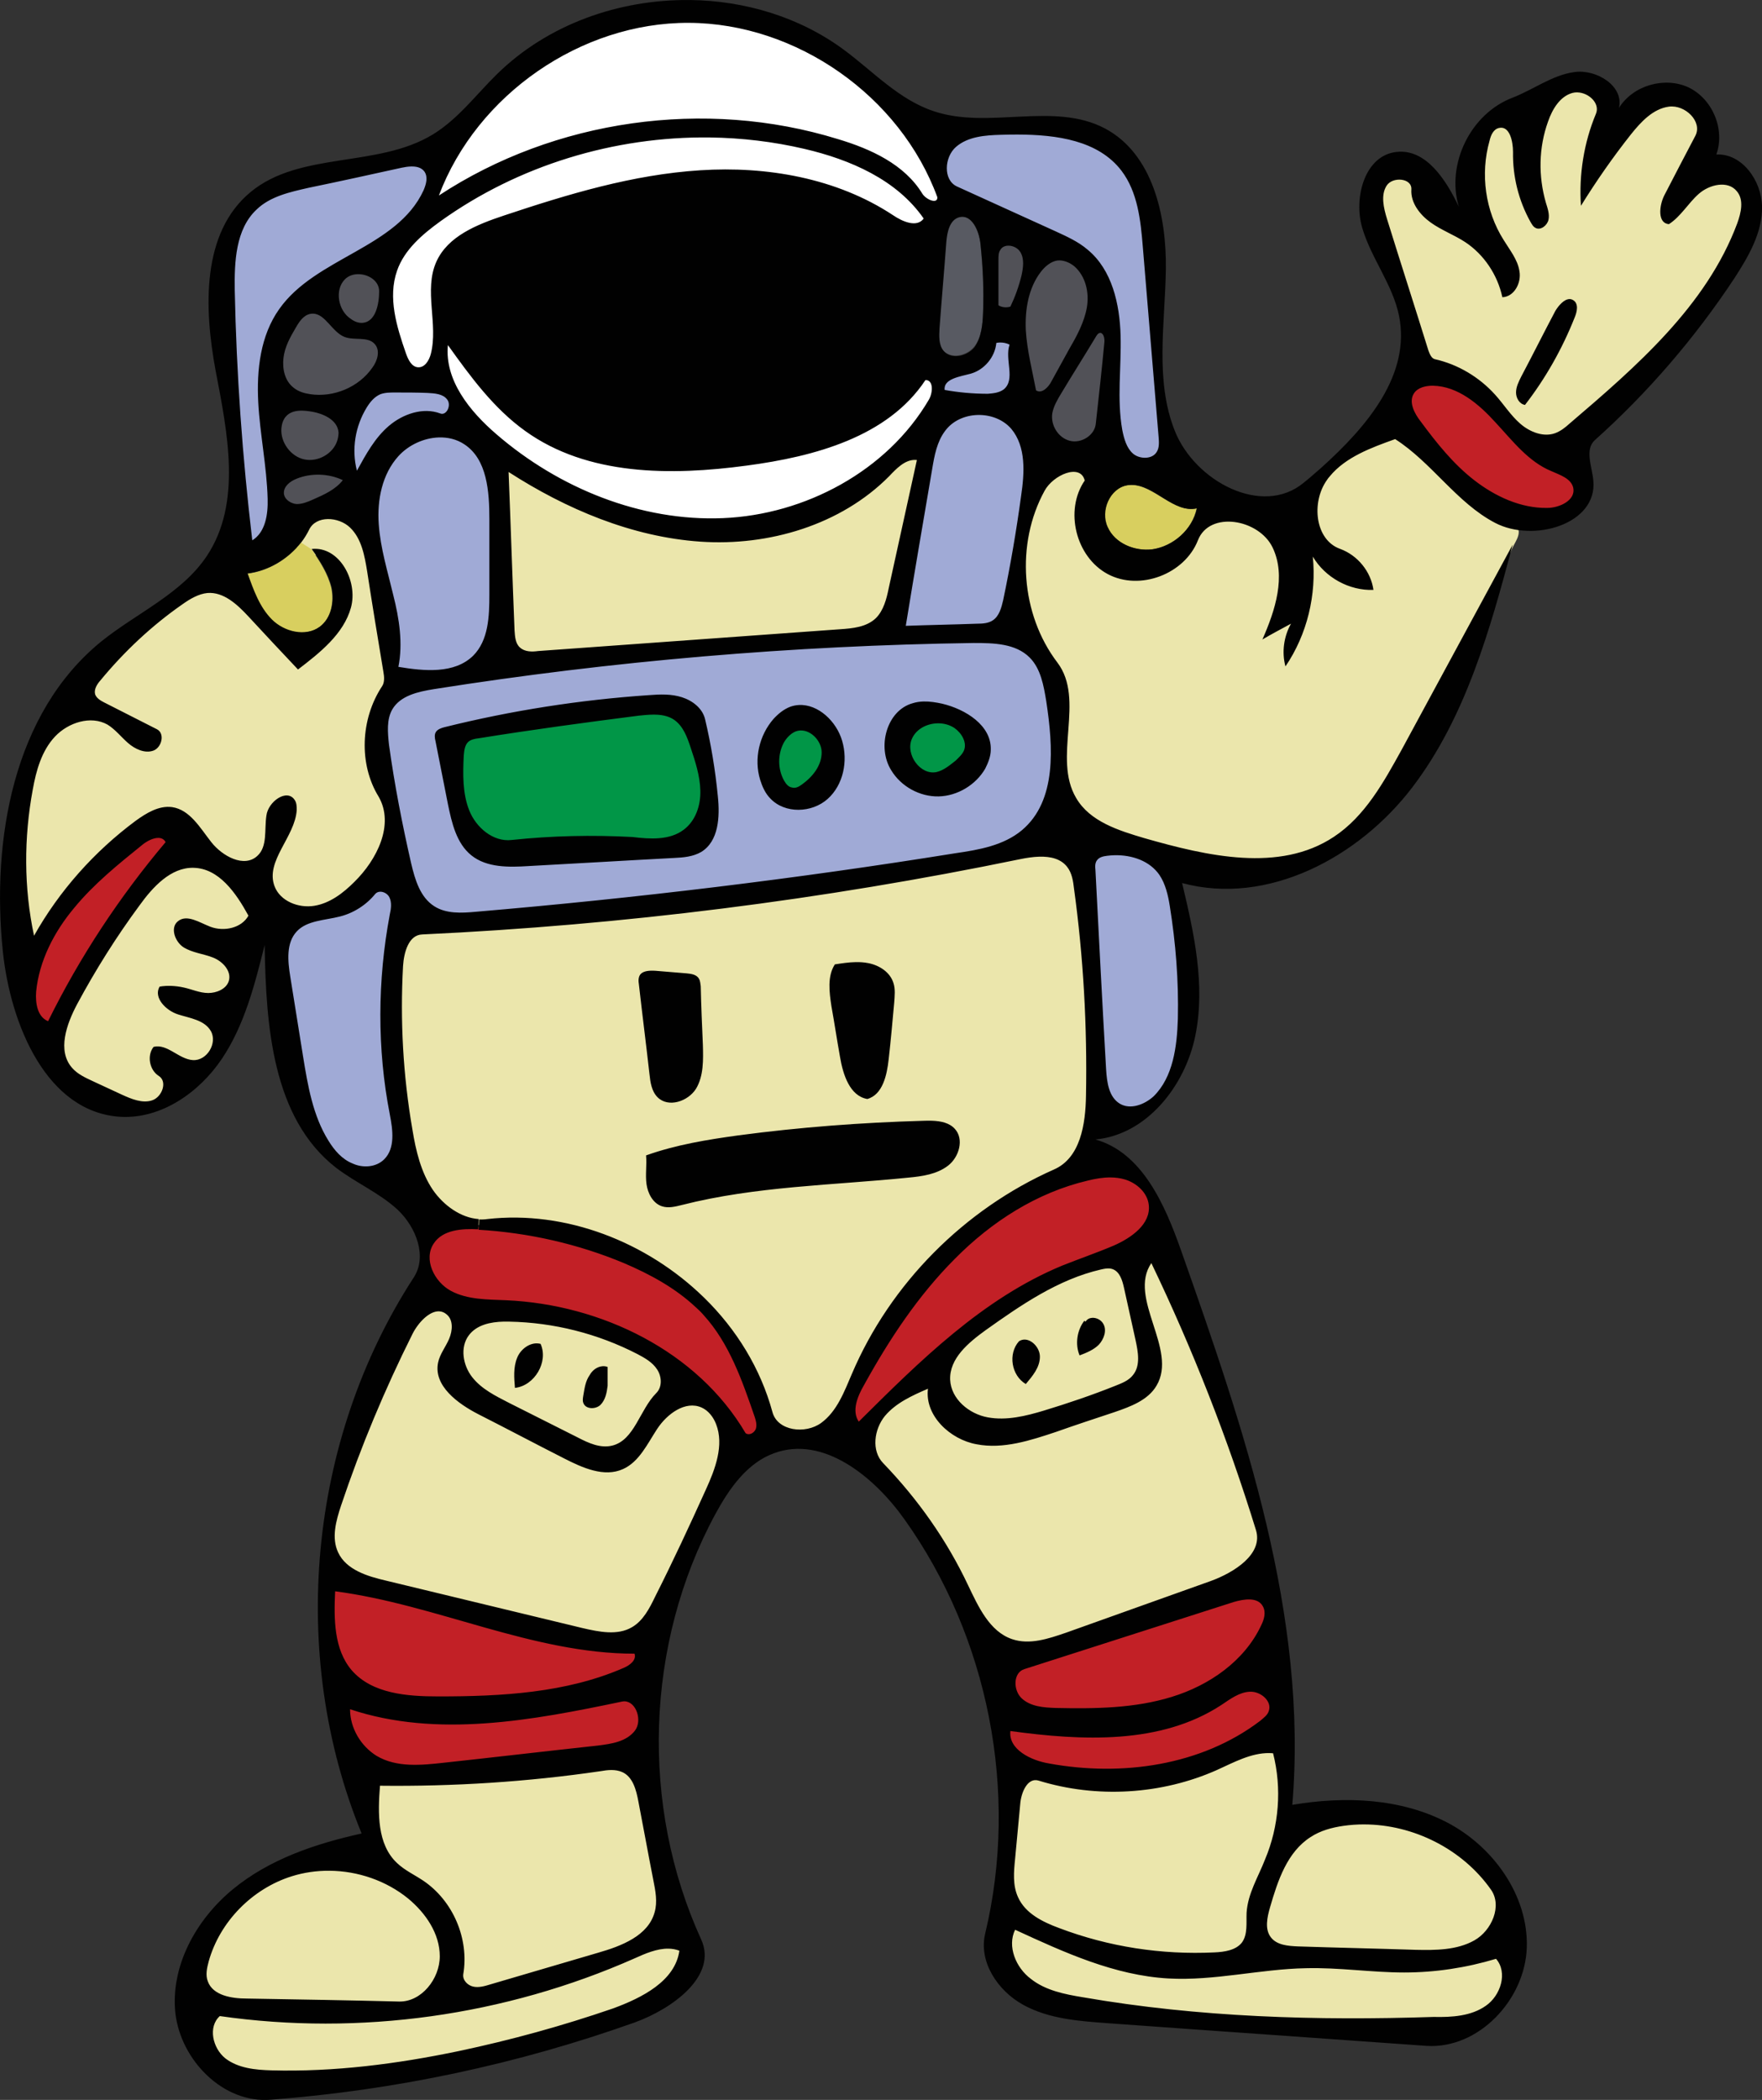 <?xml version="1.0" encoding="UTF-8" standalone="no"?>
<svg id="svg4326" xmlns:rdf="http://www.w3.org/1999/02/22-rdf-syntax-ns#" xmlns="http://www.w3.org/2000/svg" height="319.8mm" width="268.48mm" version="1.1" xmlns:cc="http://creativecommons.org/ns#" xmlns:dc="http://purl.org/dc/elements/1.1/" viewBox="0 0 951.306 1133.142">
<rect x="0" y="0" width="951.306" height="1133.142" fill="#333333" stroke="none"/>
<g id="layer1" transform="translate(214.49 175.64)">
<g id="g4297" transform="matrix(2.306 0 0 2.306 -640.5 -279.54)">
<path id="path4238" d="m553.8 65.326c-5.022 0.516-7.527 5.839-8.637 10.172-1.807 6.563-0.88 13.451 0.752 19.939 0.365 1.081-1.279 2.511-1.647 0.775-2.79-4.771-3.855-10.378-4.004-15.797-0.134-2.597-0.69-6.55-4.021-6.678-3.235-0.175-4.186 3.7-4.594 6.209-1.191 7.236-0.374 14.998 3.637 21.283 1.539 3.126 4.797 6.368 3.478 10.115-0.218 0.716-1.519 2.454-1.647 0.809-1.807-6.902-7.852-11.611-13.92-14.592-3.105-1.71-6.675-4.296-6.674-8.303-0.203-4.23-6.786-4.718-8.379-1.117-2.207 4.121 0.542 8.552 1.412 12.637 2.913 9.4 5.579 18.905 9.025 28.123 1.877 2.343 5.356 2.1 7.719 3.775 6.033 2.685 9.264 8.708 14.061 12.887 2.953 2.583 7.702 3.674 10.934 0.943 8.174-6.315 15.746-13.414 22.957-20.805 8.269-8.676 15.641-18.691 19.17-30.271 1.128-3.254-0.432-7.558-4.064-8.266-3.934-0.831-7.443 1.649-9.912 4.451-1.385 1.3-2.813 3.293-4.283 4.125-1.002-2.717 1.299-5.263 2.219-7.693 2.016-4.233 4.597-8.256 6.088-12.709-0.225-4.595-5.52-7.916-9.799-6.191-5.826 2.006-8.904 7.844-12.555 12.367-1.74 2.386-3.415 4.82-5.025 7.295 0.262-6.143 1.839-11.873 3.803-17.662 0.502-3.272-3.122-5.857-6.094-5.822zm-1.527 51.158c0.437 1.478-0.688 3.374-1.209 4.869-2.573 5.766-5.92 11.547-9.664 16.598-0.79-2.067 1.03-4.165 1.744-6.051 2.772-5.081 4.927-10.535 8.482-15.119 0.175-0.163 0.388-0.343 0.646-0.297zm-41.074 29.918c-0.12 0.001-0.241 0.025-0.363 0.088-6.67 2.419-14.056 5.411-17.598 12.014-2.395 4.983-1.857 12.085 3.148 15.291 2.908 1.723 6.267 3.252 7.578 6.644 1.143 1.417 0.003 1.358-1.162 0.967-3.726-0.911-6.878-3.315-9.365-6.162-1.804-1.391-3.111 1.09-2.566 2.693 0.259 6.186-1.189 12.635-4.043 18.135-0.038-1.941 1.949-4.073 0.385-5.764-1.509-0.805-2.916 0.803-4.17 1.254 2.361-6.251 3.819-13.847 0.287-19.945-2.681-3.878-7.358-6.242-12.096-5.697-3.66-0.045-6.548 2.747-7.789 5.998-3.829 7.769-15.865 10.397-21.902 3.742-4.315-4.697-4.971-12.349-1.565-17.711 0.419-2.849-3.197-4.418-5.562-3.5-3.551 0.857-6.169 3.738-7.377 7.098-3.482 7.383-4.085 15.922-2.647 23.885 1.163 5.936 3.795 11.484 7.338 16.359 3.204 5.433 1.554 11.993 1.564 17.938-0.396 5.58 0.35 11.854 4.729 15.832 6.051 5.484 14.442 6.923 22.068 8.982 9.264 2.186 19.035 3.954 28.436 1.486 10.103-2.364 17.588-10.588 22.393-19.383 9.704-17.345 18.6-34.787 27.572-52.523 0.565-1.855 2.714-3.938 1.434-5.863-2.44-1.363-4.791-1.708-7.004-3.596-7.441-5.342-13.166-12.702-20.652-17.984-0.362-0.063-0.711-0.279-1.07-0.277zm-112.72 4.867c-4.359 0.97-6.95 5.138-10.412 7.627-10.578 8.514-24.974 12.357-38.602 11.52-16.048-0.883-31.049-7.487-44.518-15.73-1.686-1.061-2.971 1.07-2.478 2.598 0.476 12.783 0.923 25.58 1.846 38.336 0.896 3.114 4.528 3.433 7.211 3.008 24.424-1.714 48.868-3.247 73.252-5.475 4.586-0.153 8.358-4.124 8.811-8.602 2.466-10.445 5.006-20.885 7.061-31.418 0.089-1.17-1.092-1.972-2.17-1.863zm-137.07 13.852c-2.581-0.028-4.928 1.613-5.963 3.949-0.751 1.295-2.634 3.166-0.793 4.381 1.431 1.314 3.366 1.441 5.184 1.647 4.837 1.531 6.885 7.531 5.561 12.121-1.726 5.449-6.507 9.119-10.752 12.6-4.588-4.948-9.089-10.004-14.025-14.607-2.728-2.381-6.724-3.652-10.168-2.09-4.669 2.196-8.551 5.732-12.453 9.045-4.234 3.9-8.549 7.862-11.791 12.652-1.308 1.768-0.537 4.388 1.475 5.225 4.352 2.609 9.086 4.577 13.34 7.248 0.376 1.246-0.726 2.472-2.004 2.144-3.115-0.533-4.906-3.523-7.357-5.225-3.924-3.267-9.909-2.136-13.578 0.971-5.07 4.006-6.482 10.693-7.457 16.736-1.315 7.277-0.996 14.721-0.812 22.076 0.236 3.436 0.751 6.864 1.559 10.209 0.622 1.418 2.662 1.011 3.078-0.363 3.622-6.182 7.946-11.975 13.111-16.916 4.056-3.999 8.242-8.167 13.379-10.873 2.682-1.324 6.115-0.681 7.979 1.705 3.25 3.437 5.61 8.354 10.51 9.709 2.776 1.081 6.192 0.086 7.682-2.564 1.706-3.16 0.645-7.019 1.973-10.273 0.673-0.948 1.933-2.42 3.225-1.816 1.11 1.622-0.008 3.701-0.607 5.334-1.421 3.737-4.005 7.134-4.424 11.191-0.326 3.441 1.734 6.815 4.902 8.162 4.339 2.005 9.484 0.654 13.107-2.203 4.957-3.793 9.18-9.047 10.598-15.227 0.927-3.715-0.129-7.578-2.043-10.799-2.786-5.534-2.927-12.26-0.818-18.041 0.869-2.712 3.035-5.049 2.928-8.027-1.236-8.872-2.712-17.714-4.234-26.541-0.715-4.099-2.159-8.786-6.26-10.67-1.257-0.598-2.654-0.911-4.047-0.869zm167.84 78.979c-0.234-0.003-0.467 0.005-0.701 0.021-6.583 0.475-12.979 2.3-19.475 3.381-41.313 7.813-83.154 12.741-125.13 14.775-3.327-0.059-5.46 3.237-5.848 6.219-0.994 7.318-0.57 14.742-0.359 22.1 0.561 8.285 1.493 16.587 3.35 24.689 1.604 6.401 5.334 12.941 11.768 15.439 2.411 1.055 5.066 1.269 7.644 0.842 7.368-0.461 14.821 0.252 21.873 2.496 9.403 2.919 18.142 8.045 25.291 14.812 7.613 7.123 13.462 16.182 16.354 26.197 0.74 2.636 2.68 5.031 5.484 5.543 4.389 1.276 9.068-1.11 11.514-4.779 3.402-5.046 5.122-10.992 8.16-16.246 7.878-14.482 19.795-26.634 33.893-34.943 3.782-2.324 7.997-3.869 11.684-6.381 4.09-3.454 5.231-9.151 5.508-14.244 0.136-10.536 0.114-21.095-0.609-31.611-0.691-7.548-1.184-15.148-2.592-22.604-0.895-3.537-4.296-5.667-7.805-5.707zm-199.61 2.615c-5.525 0.213-9.789 4.507-12.852 8.709-6.145 8.404-11.919 17.152-16.461 26.537-1.868 4.079-3.041 9.374-0.184 13.295 2.595 3.257 6.86 4.358 10.408 6.221 3.336 1.425 7.169 3.697 10.844 2.076 2.697-1.285 4.091-5.441 1.645-7.609-1.407-1.018-2.282-3.075-1.43-4.609 3.444 0.718 6.407 3.99 10.152 2.924 3.992-1.302 5.783-7.271 2.361-10.109-2.744-2.425-6.811-2.313-9.654-4.514-0.654-0.643-1.296-1.469-1.289-2.43 2.66-0.071 5.274 0.478 7.822 1.234 3.067 0.769 7.212 0.097 8.516-3.166 1.131-3.22-1.497-6.501-4.498-7.449-2.304-1.088-5.19-1.085-7.092-2.906-0.825-0.816-1.724-2.613-0.344-3.357 2.857-0.375 5.27 1.873 8.082 2.08 3.302 0.632 6.902-0.928 8.639-3.789-0.422-2.646-2.338-4.802-3.877-6.924-2.611-3.316-6.34-6.341-10.789-6.213zm156.88 24.969c3.032 0.075 6.383 2.097 6.281 5.439-0.256 6.037-1.045 12.065-1.785 18.078-0.464 2.042-1.143 4.634-3.279 5.49-2.999-0.972-3.987-4.374-4.553-7.156-1.23-6.003-2.502-12.115-2.701-18.283 0.006-1.099 0.036-2.426 0.719-3.287 1.559-0.207 3.145-0.246 4.717-0.27 0.198-0.013 0.399-0.017 0.602-0.012zm-48.984 1.982c3.06 0.177 6.252 0.166 9.273 0.91 0.848 0.649 0.404 2.067 0.619 2.992 0.193 6.048 0.686 12.079 0.234 18.119-0.363 3.067-2.865 6.234-6.207 5.826-2.288-0.163-3.035-2.833-3.148-4.736-0.951-7.6-1.947-15.27-2.473-22.908 0.53-0.224 1.136-0.184 1.701-0.203zm63.383 35.186c1.369-0.011 2.739-0.011 4.111 0.002l1.027 0.504c2.624 0.976 2.185 4.594 0.678 6.356-2.755 3.211-7.418 3.067-11.209 3.613-17.433 1.683-35.232 2.143-52.34 6.477-1.631 0.541-3.714 0.463-4.635-1.242-1.583-2.447-0.925-5.471-1-8.203 11.258-3.541 23.023-4.638 34.715-5.881 9.556-0.906 19.069-1.548 28.652-1.625zm53.334 30.393c-0.451 0.024-0.911 0.247-1.213 0.604-3.024 5.292-0.901 11.564 0.818 16.893 1.25 4.187 2.785 9.589-0.621 13.195-3.239 3.205-8.046 3.811-12.082 5.562-7.37 2.328-14.583 5.622-22.35 6.35-5.621 0.6-11.791-1.788-14.455-7-1.448-1.647-0.144-4.345-1.797-5.748-1.846-0.795-3.602 1.107-5.312 1.65-4.806 2.3-9.276 6.904-8.852 12.602 0.451 4.375 4.504 7.065 6.943 10.365 7.05 8.048 12.155 17.489 16.988 26.996 2.368 4.909 6.784 10.031 12.729 9.77 7.321-0.394 13.988-3.88 20.879-6.041 9.161-3.409 18.482-6.462 27.449-10.35 3.583-2.118 7.811-5.653 6.807-10.342-1.764-7.755-4.831-15.153-7.383-22.672-5.094-14.021-10.874-27.85-17.385-41.24-0.271-0.443-0.713-0.618-1.164-0.594zm-10.061 1.408c-7.405 0.647-13.965 4.671-20.248 8.336-5.683 3.768-11.884 7.239-16.1 12.736-3.086 3.964-2.249 10.027 1.586 13.191 3.417 3.288 8.421 3.781 12.902 3.08 6.976-0.924 13.521-3.752 20.166-5.932 3.634-1.462 8.65-2.59 9.771-6.959 0.897-4.17-0.944-8.335-1.561-12.424-1.056-3.657-1.126-7.871-3.506-10.99-0.773-0.809-1.921-1.098-3.012-1.039zm-156.8 9.809c-4.542 0.637-6.779 5.172-8.596 8.854-6.009 12.272-11.325 24.919-15.555 37.916-1.347 4.415-2.555 9.931 0.875 13.752 3.868 4.472 10.235 4.861 15.555 6.422 14.828 3.528 29.624 7.231 44.479 10.621 3.953 0.282 8.81 0.631 11.484-2.945 4.239-5.705 6.762-12.461 9.99-18.75 2.878-6.42 6.293-12.677 8.291-19.445 1.07-4.48 0.765-10.08-3.309-13.006-3.518-2.664-8.483-0.793-11.008 2.367-3.615 3.571-5.27 9.21-10.104 11.453-5.447 1.591-10.448-2.173-15.168-4.293-6.995-3.653-14.211-6.959-20.92-11.117-2.501-2.065-5.872-4.977-4.469-8.627 1.173-3.414 4.192-7.08 2.312-10.807-0.908-1.191-2.285-2.387-3.859-2.394zm16.412 2.619c-4.105-0.075-9.214 0.601-11.072 4.871-2.009 4.465 0.241 9.936 4.094 12.668 5.4 3.814 11.596 6.332 17.414 9.43 4.294 1.766 8.368 5.075 13.234 4.76 4.958-0.68 7.18-5.883 9.604-9.604 1.498-2.595 4.619-5.047 3.478-8.404-1.221-4.606-6.343-6.157-10.131-8.053-8.366-3.656-17.471-5.751-26.621-5.668zm136.74 1.693c1.695 0.16 1.911 2.109 0.934 3.203-0.67 1.051-2.195 2.145-3.098 2.172 0.04-1.97 0.09-4.541 2.164-5.375zm-15.639 5.217c2.318 0.588 2.079 3.893 0.873 5.43-0.447 0.973-1.152 1.954-1.734 0.553-1.127-1.67-1.382-4.709 0.469-5.938 0.126-0.04 0.261-0.054 0.393-0.045zm-114.69 0.799c0.589 2.866-0.945 6.147-3.682 7.203-0.2-2.784 0.283-6.52 3.682-7.203zm15.523 5.461c-0.025 0.476-0.049 0.952-0.074 1.428-0.251 1.734-0.125 4.078-1.57 5.297-1.037 0.456-2.043-0.329-1.389-1.422 0.43-1.93 0.806-4.73 3.033-5.303zm156.85 87.785c-0.583-0.034-1.214 0.048-1.693 0.008-6.674 0.568-12.263 4.761-18.674 6.369-7.921 2.434-16.176 2.914-24.334 1.998-3.818-0.353-7.583-1.853-11.447-2.078-3.552 1.08-3.89 5.473-4.309 8.574-0.522 5.817-1.531 11.681-1.092 17.527 0.534 5.242 5.194 8.709 9.777 10.447 8.741 3.557 18.109 5.533 27.498 6.238 5.237-0.147 10.623 0.515 15.75-0.777 3.511-1.059 3.756-5.239 3.893-8.281 0.377-7.662 5.623-13.978 6.641-21.518 1.095-5.868 1.073-12.114-0.604-17.822-0.287-0.503-0.823-0.652-1.406-0.686zm-153.74 3.959c-0.231-0.013-0.468-0.011-0.709 0.006-0.106-0.002-0.212-0.003-0.318 0-8.514 0.692-16.962 2.15-25.504 2.606-9.581 0.796-19.199 0.74-28.773 1.199-1.986 0.864-1.059 3.649-1.43 5.42-0.151 5.639 0.912 12.075 5.787 15.619 3.51 2.613 7.683 4.543 10.131 8.355 2.666 3.622 4.121 8.07 3.865 12.578 0.199 2.448-0.45 6.201 2.576 7.164 3.377 1.175 6.7-1.004 9.98-1.592 8.76-2.627 17.635-4.947 26.25-8.018 4.713-1.907 9.517-6.138 8.865-11.707-0.856-8.358-2.709-16.592-4.475-24.797-0.474-3.256-2.779-6.647-6.246-6.834zm173.47 12.729c-6.009 0.131-12.338 2.145-15.881 7.279-3.38 4.853-5.353 10.648-6.252 16.461-0.606 3.2 1.62 6.542 4.922 6.885 9.483 1.075 19.065 0.912 28.596 1.195 6.242-0.135 13.431 0.699 18.596-3.562 3.829-3.094 5.529-9.34 2.045-13.322-7.095-9.551-18.938-15.264-30.828-14.936-0.397-0.008-0.797-0.009-1.197 0zm-243.71 11.02c-5.422 0.102-10.625 2.545-14.908 5.756-6.043 4.762-11.21 11.463-11.908 19.354-0.267 4.216 4.106 6.821 7.869 6.902 11.63 0.807 23.307 0.669 34.959 0.92 3.393 0.088 7.188 0.187 9.832-2.33 4.605-3.669 5.8-10.482 3.244-15.691-3.683-7.902-11.86-13.118-20.258-14.686-2.569-0.287-5.163-0.199-7.742-0.213-0.363-0.014-0.726-0.019-1.088-0.012zm163.65 13.76c-2.245 0.625-1.536 3.553-1.779 5.332 0.581 5.861 5.889 10.097 11.299 11.52 12.154 2.797 24.613 4.114 37.029 5.125 11.076 0.938 22.187 1.204 33.299 1.01 8.616-0.224 17.297 0.306 25.867-0.744 5.612-0.807 10.677-6.192 9.604-12.055-0.204-1.799-1.472-3.921-3.582-3.314-6.584 1.533-13.321 2.911-20.027 2.75-10.361-0.047-20.793-1.596-31.207-0.361-10.475 0.992-21.159 3.17-31.502 0.904-9.893-1.77-18.919-6.368-28.201-10.055-0.259-0.075-0.527-0.132-0.799-0.111zm-80.65 4.152c-0.224-0.006-0.44-0.002-0.643 0.01-5.156 0.504-9.743 3.295-14.572 4.977-26.357 10.522-55.433 14.477-83.592 11.576-2.396 0.021-4.928-1.107-7.254-0.348-3.184 2.261-2.705 7.288-0.512 10.098 3.294 4.325 9.171 4.83 14.188 4.754 20.861 0.613 41.55-3.476 61.598-8.898 8.766-2.665 17.872-4.767 25.939-9.248 3.822-2.361 7.453-5.944 8.352-10.488 0.011-1.857-1.933-2.39-3.504-2.432z" fill="#ebe6ac"/>
<path id="path4268" d="m345.29 48.482c-25.725 0.263-50.832 17.43-59.521 41.746 0.177 3.157 4.328 2.286 5.701 0.471 28.813-17.401 66.003-21.161 97.156-7.926 3.247 1.336 5.946 3.576 8.334 6.123-10.024-8.716-24.259-11.781-37.213-13.133-3.85-0.348-7.718-0.503-11.584-0.475-24.266 0.391-48.923 8.6-67.203 24.832-5.619 4.836-7.183 12.737-5.516 19.738 1.147 4.119 1.808 8.961 4.777 12.203 2.857 2.213 6.43-0.137 7.217-3.199 0.294 2.418 1.634 5.162 2.219 7.002 5.711 10.791 16.397 17.948 26.842 23.668 20.079 10.677 45.586 12.247 65.699 0.791 9.024-5.157 17.476-12.377 22.078-21.846 1.213-2.51 0.243-6.985-3.287-6.309-2.877 1.373-3.817 5.179-6.643 6.818-12.902 10.776-30.483 12.864-46.637 14.117-14.744 0.78-30.764-1.32-42.152-11.574-5.875-4.81-9.753-11.484-14.885-16.914-0.397-0.148-0.855-0.256-1.272-0.172-0.781 0.397-1.296 0.933-1.611 1.562 0.419-6.151-0.879-12.435 0.818-18.438 4.107-8.486 14.678-9.58 22.543-12.637 22.531-7.428 47.785-12.144 70.602-3.432 5.751 1.799 10.325 6.255 16.217 7.611 2.697 0.802 6.223-2.013 4.123-4.727-0.199-0.263-0.405-0.517-0.609-0.773 2.088 0.846 5.032-0.148 4.439-2.875-2.513-8.183-7.657-15.477-13.438-21.74-12.13-12.773-29.477-20.745-47.195-20.516z" fill="#fff"/>
<path id="path66" d="m337.59 210.63c-14.588 1.795-29.296 3.264-43.646 6.424-4.204 3.123-1.987 8.964-2.42 13.293 0.555 6.894 6.231 14.586 13.867 13.288 11.835-1.388 23.827-0.378 35.703-0.688 7.183-1.443 11.026-9.653 9.073-16.406-1.059-5.176-2.405-11.227-6.829-14.555-1.728-1.007-3.761-1.417-5.748-1.355zm66.627 3.039c-4.814-0.314-9.01 5.279-6.121 9.549 1.824 3.757 7.091 4.112 9.816 1.147 2.663-1.653 4.615-5.254 2.184-7.973-1.326-1.862-3.63-2.805-5.879-2.723zm-31.953 1.732c-5.793 0.616-7.135 8.819-4.324 13.021 1.593 3.027 5.124 1.082 6.693-0.877 3.705-2.889 4.287-9.673-0.527-11.752-0.577-0.257-1.209-0.402-1.842-0.393z" fill="#019647"/>
<path id="path6" class="st0" fill="#585a62" d="m414.3 102.2c0.5 5.3 0.8 10.7 0.6 16-0.1 2.8-0.3 5.8-2.1 8s-5.5 2.9-7.3 0.8c-1.1-1.4-1-3.4-0.9-5.2 0.5-6.8 1.1-13.5 1.6-20.3 0.2-2.3 0.8-5.1 3-5.7 3-0.7 4.8 3.3 5.1 6.4z"/>
<g>
<path id="path8" d="m421.03 75.926c-5.279 0-12.862 0.211-14.908 6.213-1.429 3.547 0.922 7.558 4.718 8.178 9.296 4.714 19.501 7.835 28.173 13.678 8.199 7.223 7.746 19.239 7.296 29.166 0.082 5.843-0.74 12.415 2.415 17.625 2.083 3.352 8.45 2.338 7.982-2.092-1.577-17.895-2.543-35.878-4.738-53.708-0.915-7.981-6.58-15.155-14.438-17.226-5.319-1.673-10.966-1.899-16.5-1.834zm-140.12 7.488c-10.223 2.073-20.572 3.943-30.609 6.822-7.1 2.062-10.93 9.382-11.074 16.396-0.395 21.555 1.55 43.115 3.894 64.528-0.136 2.789 2.792-0.24 3.475-1.598 3.141-7.09 0.405-15.092-0.021-22.452-1.5-10.916-1.851-23.908 6.635-32.335 9.245-9.357 24.562-11.904 30.963-24.178 2.111-3.084 1.124-7.526-3.262-7.184zm137.76 41.121c-2.509 0.05-1.479 4.007-3.644 5.285-2.34 3.356-8.892 1.523-9.961 5.996 0.267 2.061 3.814 1.331 5.606 1.863 3.614 0.117 9.664 1.252 10.834-3.463 0.597-2.929-0.803-5.967 0.242-8.844-0.928-0.552-1.986-0.907-3.076-0.838zm-142.21 11.74c-5.76-0.181-8.148 6.515-9.031 11.178-0.54 3.171-0.127 6.413 0.732 9.488 3.366-6.551 7.978-14.755 16.248-15.125 1.935-0.317 4.742 2.025 5.816-0.723 1.492-3.267-2.687-5.032-5.316-4.725-2.817-0.001-5.632-0.121-8.449-0.094zm137.13 5.256c-6.199-0.153-10.513 5.589-11.008 11.34-2.244 13.088-4.396 26.193-6.629 39.283 6.946-0.638 14.151 0.382 20.965-1.141 4.096-2.384 3.184-8.204 4.558-12.089 1.37-9.189 4.173-18.447 3.217-27.799-0.644-5.545-5.409-9.955-11.104-9.594zm-126.21 5.162c-8.797 0.213-14.621 9.119-14.631 17.299-0.778 12.837 7.275 24.846 4.52 37.629 6.782 1.267 15.946 2.125 20.223-4.621 4.102-7.546 1.777-16.613 2.439-24.771-0.172-7.879 1.248-17.884-5.674-23.493-1.952-1.479-4.449-2.132-6.877-2.043zm125.31 48.275c-43.295 0.684-86.594 4.242-129.31 11.357-4.819 0.642-9.218 4.725-8.527 9.877 1.399 11.958 3.465 23.928 6.795 35.508 1.411 5.193 6.737 8.323 11.973 7.594 40.556-3.397 81.05-8.101 121.16-15.037 7.86-1.381 14.635-7.55 15.893-15.562 1.499-8.585 0.495-17.555-1.812-25.902-1.902-6.34-9.152-8.236-15.044-7.845l-0.63 0.006-0.49 0.005zm-73.08 13.064c4.618-0.433 10.038 2.23 10.078 7.459 1.268 8.113 3.963 16.597 1.756 24.648-1.498 4.634-6.684 5.101-10.77 4.933-12.973 0.422-26.068 2.049-38.958 1.773-6.227-0.151-10.108-5.85-10.964-11.484-1.113-6.221-2.919-12.513-3.49-18.777 3.023-2.181 7.555-1.943 11.148-3.145 13.555-2.814 27.445-4.808 41.199-5.407zm61.906 1.772c5.966 0.351 14.315 3.584 14.549 10.695-0.681 8.669-12.294 13.232-18.953 7.775-7.588-4.636-5.618-19.004 4.404-18.471zm-29.014 0.838c10.19 1.217 12.706 16.849 4.162 21.916-4.842 3.11-12.219 0.732-13.371-5.26-2.128-6.284 1.592-16.499 9.209-16.656zm72.908 33.799c-2.512-0.344-5.763 1.07-5.043 4.094 1.148 16.74 1.459 33.558 2.93 50.262 0.303 4.487 5.491 7.279 9.336 4.842 7.976-4.562 8.49-14.977 8.429-23.145-0.175-9.669-0.529-19.567-3.281-28.887-1.929-4.946-7.316-7.34-12.371-7.166zm-171.52 8.65c-2.68 0.424-3.752 3.793-6.426 4.547-4.676 2.832-12.248 1.082-14.965 6.871-2.406 6.669 0.965 13.75 1.37 20.486 2.046 10.502 2.18 22.803 10.145 30.932 3.442 3.975 11.295 3.705 12.832-1.897 1.337-6.353-1.713-12.644-1.772-19.018-1.378-12.7-0.342-25.537 1.901-38.09 0.202-1.884-1.057-3.837-3.086-3.832z" fill="#a0aad6"/>
<path id="path14" d="m520.16 134.78c-3.487-0.537-6.941 3.006-5.051 6.41 4.685 7.819 10.923 15.146 18.882 19.793 5.362 2.759 12.638 5.474 18.2 1.822 3.045-2.086 1.148-6.599-2.102-7.251-11.615-3.65-15.806-18.513-28.224-20.637-0.565-0.081-1.135-0.131-1.705-0.137zm-298.46 105.75c-4.928 0.76-8.033 5.457-11.934 8.162-8.817 7.754-17.456 18.142-17.289 30.511 0.111 2.344 1.307 4.916 3.719 5.613 7.591-15.26 16.961-29.642 27.975-42.654-0.405-1.003-1.376-1.694-2.471-1.633zm222.4 79.41c-17.268 2.043-32.103 13.359-42.81 26.518-6.346 8.16-12.39 16.803-16.55 26.287-0.649 1.998-0.41 4.305 0.953 5.957 15.94-16.136 33.044-32.632 55.158-39.702 5.327-1.999 12.885-4.524 13.515-11.175 0.096-5.187-5.634-8.284-10.268-7.885zm-149.5 12.18c-4.612-0.365-10.458 2.497-9.891 7.83 0.565 6.584 7.599 9.869 13.527 9.844 22.328-0.081 45.75 9.17 58.658 28.085 0.878 1.702 2.522 4.825 4.713 2.866 2.288-2.932-0.911-6.666-1.504-9.7-3.531-10.562-9.684-20.752-19.67-26.308-13.843-7.951-29.93-12.045-45.834-12.617zm-32.029 85.348c-0.607 7.852 0.11 17.754 7.812 22.066 8.983 4.774 19.661 2.864 29.395 2.842 11.232-0.761 22.958-2.127 32.98-7.551 1.507-0.894 2.012-4.26-0.562-3.467-23.997-0.445-45.981-11.645-69.596-14.584l-0.027 0.629-0.003 0.064zm214.39 1.303c-8.252 1.403-16.018 5.04-24.094 7.236-9.763 3.325-19.822 6.01-29.434 9.657-3.293 3.001-0.495 8.753 3.658 9.197 10.348 1.337 21.104 0.879 31.23-1.758 9.939-2.825 19.909-9.557 23.064-19.822 0.508-2.661-1.804-4.8-4.426-4.51zm0.393 21.496c-5.444 0.688-9.181 5.685-14.412 6.982-13.502 5.195-28.228 4.008-42.221 2.136-0.909 5.654 5.642 8.402 10.195 9.038 17.467 3.018 37.073 0.189 50.838-11.645 2.5-2.982-1.16-6.784-4.4-6.51zm-146.43 2.332c-21.194 4.269-43.714 8.921-64.785 1.619-0.562 7.554 5.97 14.26 13.447 14.371 11.461 0.224 22.812-2.211 34.219-3.101 6.185-1.248 13.206-0.225 18.763-3.655 3.5-2.119 2.803-8.972-1.645-9.234z" fill="#c22026"/>
<path id="path22" fill="#d8cf5f" d="m449.68 158.53c-0.355-0.006-0.714 0.016-1.076 0.072-4.1 0.6-6.299 5.901-4.699 9.801 1.8 3.8 6.4 5.699 10.5 5.199 5-0.7 9.5-4.6 10.5-9.6-5.344 1.219-9.897-5.384-15.225-5.473zm-194.48 13.47c-3 3.9-7.6 6.701-12.6 7.301 1.3 3.9 2.701 7.899 5.701 10.799 2.9 2.9 7.899 4.101 11.199 1.701 2.8-2 3.501-5.901 2.801-9.201-0.8-3.3-2.702-6.2-4.602-9l-2.5-1.6z"/>
<path id="path30" d="m420.67 101.89c-4.01 0.27-2.574 5.729-2.797 8.217 0.492 2.491-1.595 7.641 2.394 7.389 2.851-0.274 2.836-4.391 3.913-6.574 1.289-3.345 1.375-8.929-3.51-9.031zm12.234 3.541c-5.355 0.598-7.622 6.869-8.414 11.475-0.905 6.776 0.808 13.802 2.502 20.139 3.686 1.452 5.096-4.074 6.613-6.242 3.392-6.268 8.795-13.795 5.24-21.17-1.136-2.228-3.321-4.193-5.941-4.201zm-164.42 3.209c-5.276 0.062-6.575 7.175-3.305 10.457 2.031 2.971 7.216 2.83 8.18-0.98 1.355-3.24 1.311-8.349-2.93-9.254-0.631-0.177-1.29-0.253-1.945-0.223zm-10.508 9.076c-4.06 0.444-5.376 5.33-6.932 8.434-2.038 4.76 0.547 11.472 6.266 11.67 6.703 1.071 14.943-2.856 16.471-9.842 0.51-3.848-4.054-4.589-6.891-4.43-3.877-0.388-4.969-5.666-8.914-5.832zm184.15 4.631c-2.703 1.556-3.246 5.561-5.32 7.822-2.002 4.633-7.584 8.893-6.062 14.484 1.08 4.687 7.912 6.047 10.406 1.781 2.014-4.585 1.069-10.009 2.106-14.858-0.319-2.849 2.2-7.074-0.514-9.191-0.199-0.053-0.412-0.087-0.615-0.039zm-187.1 18.193c-4.218-0.339-6.362 4.601-4.586 7.998 1.815 5.533 9.89 6.389 12.992 1.568 2.654-3.06 0.628-7.81-3.182-8.67-1.661-0.617-3.452-0.936-5.225-0.896zm3.721 14.951c-3.233 0.113-8.672 1.247-8.291 5.453 1.244 3.838 6.169 2.762 8.783 1.107 2.563-1.083 5.059-2.572 6.682-4.896-2.225-1.107-4.679-1.746-7.174-1.664z" fill="#515157"/>
</g>
<path id="path10" d="m346.25 45.064c-16.567-0.194-33.278 5.692-45.146 17.336-4.9 4.8-9.1 10.5-15 14.1-12.9 7.9-31.099 3.9-42.699 13.5-11.5 9.5-10.901 27.099-8.201 41.699 2.8 14.6 6.2 31-2 43.4-5.9 8.9-16.499 13.4-24.799 20.1-20.5 16.7-25.7 46.2-23 72.5 1.8 17.2 10.3 37.701 27.6 38.701 9.5 0.5 18.399-5.7 23.699-13.6 5.3-7.9 7.7-17.402 10-26.602 0.3 18.9 1.801 40.502 16.701 52.102 4.7 3.6 10.2 5.898 14.5 9.898 4.3 4.1 6.899 10.901 3.699 15.801-24.7 38-29.399 88.2-12.199 130.1-10.8 2.4-21.601 6-30.201 13.1-8.6 7.1-14.598 18-13.398 29 1.3 11 11.199 21.101 22.299 20.201 29.1-2.2 57.801-8.3 85.301-18.1 8.8-3.2 19.4-10.9 15.5-19.4-14.3-31.3-13.101-69.2 3.299-99.5 3.2-5.9 7.401-12.001 13.801-14.301 11.5-4.2 23.4 5.5 30.5 15.5 19.7 27.6 26.8 63.9 18.9 96.9-1.6 6.6 2.9 13.399 8.9 16.699s12.999 3.801 19.799 4.301c24.8 1.8 49.7 3.501 74.6 5.301 12.2 0.8 23.1-10.8 23.5-23s-7.899-23.701-18.699-29.301-23.699-6.2-36.199-4.1c3.7-44.2-11.2-87.7-26-129.6-3.8-10.8-9.102-23.002-20.102-26.102 12-1.1 21-12.499 23.4-24.299s-0.3-24.001-3.1-35.701c20 5.4 41.4-5.998 53.9-22.398s18.2-36.901 23.5-56.801c-8.7 16-17.3 32-26 48-4.2 7.6-8.6 15.6-15.9 20.4-12.7 8.4-29.601 4.499-44.301 0.299-6.1-1.8-12.8-3.898-16-9.398-5.6-9.4 2.202-23.001-4.398-31.701-8.6-11.3-9.8-27.799-3-40.199 2-3.7 8.398-6.5 9.398-2.4-4.8 7-2.1 17.9 5.4 21.9s18-0 21.1-7.9c2.7-7 14.3-5.001 17.5 1.699s0.602 14.7-2.398 21.5c2.2-1.3 4.499-2.499 6.699-3.699-1.7 3-2.201 6.7-1.301 10 5.1-7.5 7.3-16.799 6.4-25.699 2.9 4.9 8.501 7.999 14.201 7.799-0.6-4.3-3.701-8.1-7.801-9.6-5.9-2.1-6.8-10.9-3.1-16.1 0.2-0.3 0.399-0.6 0.699-0.9l-0.004-0.004c3.701-4.49 9.693-6.688 15.287-8.685 8.6 5.5 14.398 14.9 23.398 19.6s24 0.3 23-9.9c-0.3-3.3-2.1-7.3 0.4-9.5 12.4-11.1 23.4-23.899 32.6-37.799 3.3-5.1 6.6-10.701 6.5-16.801s-4.699-12.499-10.699-12.199c2.1-5.9-0.9-13.001-6.5-15.701-5.6-2.6-13.001-0.499-16.301 4.801 1.2-5.1-5.198-9.1-10.398-8.4-5.2 0.7-9.6 4.1-14.5 6-9.8 3.7-15.602 15.5-12.602 25.5-3-6.3-7.7-13.599-14.6-12.799-7.4 0.8-10.1 10.699-8 17.799s7.1 13.2 8.6 20.5c2.8 13.8-7.399 25.9-18.199 35.6l0.004 0.004c-1.4 1.19-2.69 2.38-4.09 3.48-9.7 8.1-25.499-0.3-30.199-12.1s-2.302-25.001-2.102-37.701-3.099-27.2-14.299-33.1c-12-6.3-27.2 0.3-40-4-8.2-2.7-14.2-9.3-21.1-14.4-10.369-7.656-23.169-11.484-36.055-11.635zm-0.25 5.336c25.2 0.1 49.499 17.099 58.199 40.799 0.1 1.7-2.6 0.601-3.5-0.799-4.2-6.9-12.099-10.501-19.799-12.801-31.1-9.6-66.3-4.599-93.4 13.201 8.9-23.6 33.3-40.5 58.5-40.4zm208.03 16.275c2.702 0.057 5.404 2.585 4.354 5.035-2.8 6.7-4 14.2-3.5 21.5 3.6-5.8 7.499-11.401 11.699-16.701 2.4-3 5.2-6 8.9-6.5 3.8-0.5 7.899 3.501 6.199 6.801-2.4 4.6-4.899 9.3-7.299 14-1.2 2.4-1.6 6.499 1.1 6.699 2.8-1.8 4.5-4.9 7-7.1s6.8-3.2 8.9-0.6c1.7 2 1 5 0.1 7.5-7.2 19.3-23.601 33.5-39.301 46.9-1 0.9-1.999 1.699-3.299 2.199-2.7 1-5.901-0.199-8.201-2.199s-3.9-4.601-5.9-6.801c-3.7-4.1-8.7-7.099-14.1-8.299-0.8-0.2-1.2-1.2-1.5-2-3.2-10.3-6.499-20.501-9.699-30.801-0.8-2.6-1.5-5.601-0.1-7.801s5.999-1.8 5.799 0.9c-0.2 3.1 2 5.901 4.5 7.701s5.5 2.9 8.1 4.6c4.4 2.9 7.601 7.7 8.701 12.9 2.8-0.1 4.5-3.402 4-6.102-0.4-2.7-2.301-4.999-3.701-7.299-4.3-6.8-5.499-15.401-3.299-23.201 0.3-1.3 0.899-2.7 2.199-3 2.5-0.6 3.301 3.102 3.301 5.602-0.1 5.7 1.3 11.398 4.1 16.398 0.3 0.5 0.599 1.1 1.199 1.4 1.2 0.6 2.7-0.6 3-1.9 0.3-1.3-0.2-2.7-0.6-4-1.8-6.2-1.7-12.9 0.5-19 1-2.9 2.801-5.899 5.701-6.699 0.375-0.1 0.761-0.143 1.147-0.135zm-131.04 9.867c9.177 0.025 18.89 1.369 24.314 8.457 3.8 5 4.5 11.601 5 17.801 1.2 14.8 2.499 29.7 3.699 44.5 0.1 1.2 0.2 2.6-0.5 3.6-1.1 1.7-4 1.599-5.5 0.299s-2.1-3.5-2.5-5.5c-1.3-7.3-0.2-14.7-0.4-22.1s-1.999-15.4-7.699-20.1c-2.2-1.9-4.9-3.101-7.5-4.301l-23.1-10.5c-3.3-1.5-3.001-6.899-0.201-9.299s6.8-2.701 10.5-2.801c1.275-0.037 2.576-0.06 3.887-0.057zm-72.059 0.682c7.453 0.094 14.897 0.976 22.172 2.676 10.7 2.5 21.6 7.199 27.9 16.299-1.6 2.2-4.999 0.701-7.199-0.799-13.2-8.7-29.602-11.5-45.102-10.5-15.8 1-31 5.6-46 10.6-6.3 2.1-13.099 4.801-15.799 10.801-3 6.7 0.499 14.6-1.301 21.6-0.4 1.5-1.4 3.2-3 3.1-1.5-0.1-2.299-1.799-2.799-3.199-2.2-6.3-4.302-13.1-2.102-19.4 1.7-4.9 5.901-8.5 10.201-11.6 18.225-13.05 40.668-19.857 63.027-19.576zm-69.906 6.789c1.234-0.024 2.391 0.248 3.078 1.185 0.9 1.3 0.401 3-0.199 4.4-6.2 13.5-25.301 15.701-33.801 27.801-4.4 6.2-5.3 14.199-4.9 21.799 0.4 7.5 2.001 15.002 2.201 22.602 0.1 3.6-0.5 7.799-3.6 9.699-2.3-19.4-3.702-38.9-4.102-58.5-0.1-6.7 0.202-14.3 5.102-18.9 3.2-3.1 7.8-4.1 12.2-5.1 7.3-1.5 14.501-3.099 21.801-4.699 0.713-0.15 1.48-0.272 2.221-0.287zm128.83 11.791c2.66-0.208 4.172 3.488 4.453 6.394 0.6 5.3 0.8 10.7 0.6 16-0.1 2.8-0.4 5.802-2 8.102-1.8 2.2-5.501 2.999-7.301 0.799-1.1-1.4-1-3.399-0.9-5.199 0.5-6.8 1.102-13.501 1.602-20.301 0.2-2.3 0.8-5.099 3-5.699 0.188-0.05 0.369-0.082 0.547-0.096zm10.672 6.754c1.128-0.128 2.455 0.441 3.08 1.441 1 1.6 0.701 3.7 0.301 5.5-0.6 2.5-1.5 5.001-2.6 7.301-0.9 0.3-2.001 0.199-2.801-0.301v-10.699c0-0.8 0-1.601 0.4-2.201 0.338-0.637 0.942-0.964 1.619-1.041zm12.404 3.436c1.221 0.06 2.414 0.619 3.377 1.406 2.6 2.3 3.498 6.1 2.898 9.6-0.6 3.4-2.3 6.6-4 9.5-1.4 2.6-2.899 5.201-4.299 7.801-0.7 1.4-2.3 3-3.6 2.1-0.9-4.7-2.1-9.3-2.4-14.1-0.2-4.8 0.6-9.802 3.5-13.602 1-1.3 2.4-2.499 4-2.699 0.175-0.013 0.349-0.014 0.523-0.006zm-164.46 3.223c2.437-0.069 5.037 1.507 5.037 3.982 0 3-0.801 7.1-3.801 7.4-1 0.1-1.999-0.3-2.799-0.9-3-1.9-3.9-6.799-1.4-9.299 0.781-0.781 1.855-1.153 2.963-1.184zm283.75 5.824c-1.276 0.002-2.601 1.551-3.332 2.769-2.7 5.1-5.3 10.3-8 15.4-0.6 1.2-1.201 2.399-1.201 3.699s0.8 2.7 2.1 2.9c4.8-6.2 8.702-13.1 11.602-20.4 0.6-1.4 0.999-3.3-0.301-4.1-0.281-0.188-0.573-0.27-0.867-0.27zm-294.21 3.41c2.906 0.037 4.494 4.326 7.4 5.451 2.3 0.9 5.5-0.201 7.1 1.699 1.3 1.5 0.6 3.9-0.6 5.5-3.2 4.6-9.1 7.001-14.5 6.201-1.4-0.2-2.8-0.6-3.9-1.5-2.1-1.6-2.7-4.4-2.4-7s1.6-4.902 2.9-7.102c0.8-1.4 1.8-2.899 3.4-3.199 0.206-0.037 0.406-0.053 0.6-0.051zm184.41 4.514c0.678 0.081 0.974 1.262 0.887 2.137-0.6 6.4-1.3 12.7-2 19-0.2 2.8-3.402 4.8-6.102 4.1s-4.5-3.598-4.1-6.398c0.3-1.7 1.2-3.201 2.1-4.701 2.7-4.5 5.501-8.9 8.201-13.4 0.2-0.3 0.399-0.599 0.699-0.699 0.113-0.037 0.218-0.049 0.315-0.037zm-23.648 2.244c0.778-0.033 1.584 0.117 2.334 0.492-1.2 3.5 1.5 8.2-1.4 10.5-1.1 0.8-2.499 0.9-3.699 1-3.4 0-6.8-0.298-10.1-0.898-0.3-2.6 3.5-3.101 6.1-3.801 3.2-0.9 5.7-3.899 6-7.199 0.25-0.05 0.506-0.083 0.766-0.094zm-129.17 0.594c5.3 7.4 10.7 14.8 18.1 20.1 14.6 10.5 34.1 10.5 51.9 8.1 15.8-2.1 33.001-6.7 41.801-20 1.9-0.1 1.799 2.9 0.799 4.6-9.8 16.7-28.999 26.901-48.199 27.701s-38.4-7.002-53-19.602c-6.3-5.4-12.2-12.698-11.4-20.898zm230.58 9.51c5.9 0.1 10.801 4.3 14.701 8.6 4 4.3 7.7 9.2 13.1 11.4 2 0.9 4.6 1.7 5.1 3.9 0.6 2.9-3.2 4.699-6.1 4.699-6.2 0.1-12.2-2.7-17.1-6.5s-8.8-8.699-12.5-13.699c-1.5-1.9-2.901-4.6-1.602-6.6 0.9-1.4 2.8-1.801 4.4-1.801zm-242.98 1.59c2.6 0 5.102-0 7.602 0.1 1.7 0.1 3.6 0.2 4.6 1.5 1.1 1.3-0.1 3.901-1.6 3.301-4-1.5-8.7 0.098-12 2.898s-5.4 6.7-7.5 10.5c-1.3-5-0.401-10.399 2.299-14.799 0.8-1.3 1.801-2.5 3.201-3.1 1.1-0.4 2.298-0.4 3.398-0.4zm-21.535 4.252c0.517 0.017 1.035 0.073 1.535 0.148 3 0.4 6.601 1.9 6.801 5 0 0.8-0.2 1.698-0.5 2.398-1.3 3-5 4.701-8.1 3.701s-5.301-4.501-4.701-7.701c0.1-0.7 0.4-1.5 0.9-2.1 0.975-1.2 2.513-1.499 4.064-1.447zm157.94 1.01c2.95-0.087 5.95 0.988 7.9 3.238 3.5 4.2 3.101 10.299 2.301 15.699-1.1 8.1-2.501 16.3-4.201 24.4-0.4 1.7-0.9 3.699-2.4 4.699-1 0.7-2.4 0.801-3.6 0.801-5.6 0.2-11.199 0.3-16.799 0.5 2-12.3 4.099-24.501 6.199-36.801 0.5-3 1.1-6.299 3-8.799 1.75-2.4 4.65-3.651 7.6-3.738zm-126.13 5.254c2.102-0.066 4.173 0.421 5.936 1.584 5.4 3.5 5.9 11.1 5.9 17.6v17.6c0 5.1-0.201 10.701-3.801 14.301-4.4 4.3-11.5 3.6-17.5 2.6 1.1-5.5 0.201-11.299-1.199-16.799-1.3-5.5-3-10.902-3.4-16.602s0.8-11.698 4.6-15.898c2.375-2.625 5.962-4.274 9.465-4.385zm111.45 5.256c0.159-0 0.32 0.009 0.482 0.027l-6.6 30c-0.5 2.5-1.2 5.2-3 7-2.2 2.1-5.4 2.402-8.4 2.602-23.6 1.7-47.201 3.4-70.701 5.1-1.4 0.2-3.099 0.199-4.199-0.801-1.1-0.9-1.201-2.6-1.301-4-0.5-12.3-0.898-24.7-1.398-37.1 13.5 8.7 28.898 15.201 44.898 16.301s32.901-3.901 44.201-15.301c1.688-1.781 3.638-3.827 6.018-3.828zm-139.37 3.46c1.875 0.05 3.749 0.475 5.449 1.275-1.7 2.2-4.4 3.4-6.9 4.5-1.3 0.6-2.6 1.1-3.9 1.1-1.4-0.1-2.9-1.1-3-2.5-0.1-1.6 1.4-2.8 2.9-3.4 1.7-0.7 3.576-1.025 5.451-0.975zm190.22 2.385c5.317 0.017 9.787 6.709 15.225 5.49-1.1 5-5.6 8.9-10.4 9.6-4.2 0.5-8.8-1.399-10.5-5.199-1.8-3.8 0.5-9.101 4.6-9.801 0.362-0.062 0.722-0.091 1.076-0.09zm-188.28 8c1.863-0.025 3.861 0.7 5.211 2 2.7 2.6 3.4 6.601 4 10.301 1.2 7.8 2.501 15.7 3.801 23.5 0.2 1.1 0.299 2.399-0.301 3.299-5.1 7.7-5.499 18.3-0.799 25.9 3.7 6.5-0.401 14.7-5.701 19.9-2.6 2.6-5.698 5-9.398 5.6s-8.001-1.1-9.301-4.6c-2.2-5.9 4.799-11.501 5.199-17.801 0-0.8 0-1.7-0.5-2.4-1.8-2.7-6.2 0.401-6.6 3.701-0.5 3.3 0.3 7.2-2.1 9.4-3.1 2.9-8.201 0.099-10.801-3.201-2.6-3.3-4.999-7.599-9.199-8.199-3.1-0.4-6 1.399-8.5 3.199-9.7 7.2-17.901 16.4-23.801 26.9-2.4-11.2-2.399-22.899-0.299-34.199 0.8-4.5 2.099-9.1 5.199-12.4 3.1-3.3 8.401-5.001 12.301-2.801 1.8 1.1 3.199 2.901 4.799 4.301s3.9 2.499 5.9 1.799 2.8-4 0.9-5c-4.1-2.1-8.3-4.199-12.4-6.299-0.8-0.4-1.8-1-2.1-1.9-0.3-1.1 0.399-2.299 1.199-3.199 5.6-6.8 12.101-12.9 19.301-17.9 1.7-1.2 3.701-2.4 5.801-2.6 3.8-0.3 7 2.7 9.6 5.5 3.9 4.2 7.7 8.298 11.6 12.398 5.1-3.9 10.7-8.3 12.4-14.5s-2.701-14.399-9.201-13.699c2 2.8 3.901 5.7 4.701 9 0.7 3.3-0.101 7.199-2.801 9.199-3.3 2.4-8.299 1.201-11.199-1.699-2.9-2.9-4.301-6.901-5.701-10.801 4.9-0.6 9.502-3.399 12.602-7.299 0.7-0.9 1.299-1.9 1.799-2.9 0.8-1.7 2.526-2.475 4.389-2.5zm151.21 29c4.7 0 9.802 0.1 13.102 3.4 2.6 2.6 3.298 6.599 3.898 10.299 1.6 10.6 2.501 23.202-5.699 30.102-4.3 3.6-10.1 4.598-15.6 5.398-37.3 6-74.701 10.501-112.3 13.701-3.3 0.3-6.899 0.499-9.699-1.301-3.3-2.1-4.5-6.2-5.4-10-2.1-9.2-3.899-18.399-5.199-27.799-0.3-2.8-0.601-5.901 0.799-8.301 1.9-3.2 6.001-4.099 9.701-4.699 41.8-6.6 84.098-10.201 126.4-10.801zm-72.111 12.074c-1.288-0.05-2.589 0.025-3.889 0.125-16.2 1.1-32.198 3.6-47.898 7.5-0.8 0.2-1.6 0.502-2 1.102-0.4 0.6-0.302 1.399-0.102 2.199 1 4.9 1.9 9.799 2.9 14.699 0.9 4.4 2 9.2 5.5 12 3.6 2.9 8.8 2.8 13.4 2.5 11.3-0.6 22.7-1.298 34.1-1.898 2.2-0.1 4.401-0.3 6.301-1.4 4.1-2.5 4.4-8.2 3.9-13-0.6-6.2-1.6-12.2-3-18.1-0.6-2.5-2.9-4.302-5.4-5.102-1.25-0.4-2.525-0.575-3.812-0.625zm60.356 1.617c-0.866 0.023-1.718 0.146-2.543 0.408-6.1 1.7-8.4 10.301-5 15.701 2.3 3.8 6.7 6.2 11.1 6.1 4.4-0.1 8.7-2.7 10.9-6.5 0.7-1.4 1.299-2.9 1.299-4.4 0.2-5.7-5.898-9.501-11.398-10.801-1.438-0.312-2.915-0.547-4.357-0.508zm-29.191 0.822c-0.648 0.036-1.301 0.162-1.951 0.387-1.6 0.6-2.9 1.7-4 2.9-3.3 3.8-4.602 9.299-3.102 14.199 0.5 1.6 1.2 3.2 2.4 4.4 3.4 3.6 9.7 3.4 13.4 0.1 3.7-3.3 4.8-8.9 3.4-13.6-1.312-4.55-5.611-8.641-10.148-8.387zm-34.158 2.25c1.818-0.021 3.568 0.236 5.006 1.236 2.1 1.5 3.001 4 3.801 6.4 1.1 3.3 2.199 6.6 2.299 10.1 0.1 3.5-1.098 7.099-3.898 9.199-3.3 2.5-7.9 2.201-12 1.701-9.4-0.5-18.901-0.301-28.301 0.699-4.3 0.5-8.3-2.9-9.9-6.9s-1.499-8.499-1.299-12.799c0.1-1.1 0.2-2.401 1-3.201 0.6-0.6 1.6-0.798 2.5-0.898 12.4-2 25-3.701 37.5-5.301 1.087-0.113 2.202-0.224 3.293-0.236zm67.127 2.039c1.231 0.054 2.447 0.41 3.478 1.098 1.7 1.2 3.001 3.399 2.201 5.299-0.4 0.9-1.2 1.601-1.9 2.301-1.4 1.1-2.8 2.299-4.5 2.699-3.8 0.8-7.301-4.099-5.801-7.699 1.031-2.475 3.812-3.816 6.521-3.697zm-32.627 1.668c2.555-0.122 5.006 2.504 5.006 5.129 0 3.1-2.1 5.7-4.6 7.5-0.7 0.5-1.5 1.001-2.4 0.701-0.8-0.1-1.399-0.902-1.799-1.602-1.5-2.7-1.502-6.099-0.102-8.799 0.6-1.1 1.601-2.201 2.801-2.701 0.362-0.138 0.729-0.211 1.094-0.229zm-150.32 25.141c0.723-0.001 1.352 0.276 1.727 0.988-10.81 12.8-20.11 26.9-27.51 41.9-2.5-1-3.001-4.2-2.801-6.9 0.7-7.2 4.2-14 8.9-19.6 4.6-5.6 10.3-10.201 16-14.801 1-0.812 2.469-1.586 3.674-1.588zm223.87 4.055c4.093-0.101 8.282 1.31 10.557 4.635 1.4 2.1 2 4.699 2.4 7.199 1.4 8.7 2.1 17.5 1.9 26.4-0.2 6.5-1.099 13.699-5.699 18.199-2.1 1.9-5.4 3.201-7.9 1.701-2.6-1.6-3.001-5-3.201-8-0.9-15.6-1.7-31.101-2.5-46.701-0.1-0.8-0.1-1.699 0.4-2.299 0.5-0.7 1.501-0.9 2.301-1 0.575-0.075 1.157-0.12 1.742-0.135zm-17.56 0.34c2.569-0.069 5.006 0.463 6.506 2.4 1.1 1.4 1.4 3.3 1.6 5.1 2.2 16 3.101 32.2 2.801 48.4-0.1 6.7-1.3 14.599-7.5 17.299-21 9.3-38.301 26.701-47.301 47.801-1.8 4.2-3.499 8.8-7.199 11.5s-10.2 1.9-11.4-2.5c-2.788-10.254-8.45-19.418-16-26.801l-0.006-0.006c-0.032-0.031-0.062-0.063-0.094-0.094l-0.004 0.004c-13.295-12.939-32.242-20.397-50.695-18.303-0.6 0.1-1.3 0.1-1.9 0.1l-0.1 2.4c11.7 0.7 23.2 3.299 34 7.799 6.1 2.6 11.999 5.801 16.799 10.301l0.004-0.004c0.665 0.579 1.326 1.239 1.897 1.904 6 6.6 9 15.299 11.9 23.699 0.3 0.9 0.599 1.9 0.299 2.9-0.4 1-1.598 1.6-2.398 1-11.3-19.2-33.8-30.1-56-31.1-4.4-0.2-9.1-0.101-13-2.201s-6.5-7.4-4-11.1c2.1-3.2 6.598-3.501 10.398-3.301l0.102-2.398c-4.2-0.3-8.201-3.201-10.701-6.801-2.8-4.1-3.999-9.2-4.799-14.1-2.2-12.7-2.901-25.501-2.201-38.301 0.2-3.2 1.3-7.3 4.5-7.4 47-2.2 93.8-8.1 139.9-17.6 1.462-0.3 3.052-0.558 4.594-0.6zm-198.09 2.6c6 0.1 10 5.901 12.9 11.201-1.6 2.9-5.7 3.8-8.9 2.6-2.6-1-5.5-3.001-7.6-1.301-1.9 1.5-0.701 4.8 1.299 6.1 2.1 1.3 4.6 1.5 6.9 2.4s4.401 3.2 3.701 5.5c-0.6 1.9-2.901 2.801-4.801 2.801-2 0-3.901-0.901-5.801-1.301-1.8-0.4-3.8-0.499-5.6-0.199-1.5 2.6 1.501 5.6 4.301 6.5s6.199 1.3 7.699 3.9c1.6 2.8-0.899 6.999-4.199 6.799s-6.001-3.9-9.201-3.1c-1.6 2-0.999 5.401 1.201 6.801 2.1 1.3 0.8 4.899-1.5 5.699s-4.9-0.301-7.1-1.301c-2.3-1.1-4.6-2.099-6.9-3.199-1.7-0.8-3.501-1.6-4.801-3.1-3.5-4-1.299-10.2 1.201-14.9 4.3-8 9.2-15.8 14.6-23.1 3.1-4.3 7.3-8.901 12.6-8.801zm43.881 5.598c0.8 0.037 1.645 0.553 2.019 1.303 0.6 1.2 0.4 2.7 0.1 4-2.9 15.4-3 31.501 0 46.801 0.7 3.6 1.299 7.9-1.301 10.5-1.9 1.9-4.998 2.1-7.398 1-2.5-1-4.301-3.1-5.701-5.4-3.6-5.8-4.8-12.8-5.9-19.6-1-6.2-2-12.501-3-18.701-0.6-3.7-1-7.9 1.5-10.6 2.4-2.6 6.602-2.6 10.102-3.5 3.2-0.8 6.199-2.701 8.299-5.301 0.338-0.375 0.801-0.524 1.281-0.502zm111.19 16.473c-1.625 0.03-3.25 0.279-4.875 0.529-1.8 2.8-1.299 6.501-0.799 9.801 0.7 3.9 1.3 7.901 2 11.801 0.7 4.2 2.3 9.198 6.4 9.898 3.6-1 4.6-5.599 5-9.299 0.5-4.4 0.899-8.801 1.299-13.301 0.1-1.5 0.301-3.1-0.199-4.6-0.8-2.5-3.3-4.1-5.9-4.6-0.975-0.188-1.951-0.249-2.926-0.23zm-48.031 2.008c-1.163 0.047-2.268 0.347-2.643 1.322-0.2 0.6-0.2 1.099-0.1 1.699 0.8 7.1 1.7 14.101 2.5 21.201 0.2 1.9 0.498 4 1.898 5.4 2.5 2.5 7.1 1 9-2 1.8-3 1.702-6.801 1.602-10.301-0.2-4.5-0.4-9.099-0.5-13.699-0.1-0.6-0.1-1.201-0.4-1.701-0.5-1-1.8-1.199-2.9-1.299-2.5-0.2-4.901-0.402-7.301-0.602-0.375-0.025-0.769-0.037-1.156-0.021zm65.914 35.109c-0.688-0.025-1.382-0.011-2.057 0.014-14.4 0.4-28.901 1.498-43.201 3.398-7.3 1-14.699 2.201-21.699 4.701 0.2 2.3-0.2 4.499 0.1 6.699s1.5 4.501 3.6 5.201c1.5 0.5 3.101 0.099 4.701-0.301 17.3-4.4 35.3-4.6 53-6.4 3.3-0.3 6.699-0.799 9.299-2.799s3.802-6.202 1.602-8.602c-1.275-1.425-3.281-1.837-5.344-1.912zm41.83 13.271c1.085 0.01 2.163 0.141 3.213 0.441 2.8 0.8 5.399 3.1 5.699 6 0.5 4.5-4.099 7.7-8.199 9.5-4 1.7-8.1 3.099-12.1 4.699-18.6 7.7-33.3 22.3-47.6 36.5-1.7-2.5-0.301-5.9 1.199-8.5 5.9-10.7 12.701-21 21.301-29.6 8.6-8.7 19.2-15.499 31.1-18.299 1.75-0.438 3.578-0.759 5.387-0.742zm9.514 20.041c9.7 20.2 17.9 41.1 24.5 62.5 1.7 5.6-5.102 9.9-10.602 11.9-11.3 4-22.598 8.1-33.898 12.1-4.1 1.4-8.502 2.9-12.602 1.5-5.3-1.8-7.899-7.6-10.299-12.6-5-10.6-11.8-20.2-19.9-28.6-2.8-2.9-2.1-7.9 0.4-11 2.6-3.1 6.4-4.8 10.1-6.4-0.8 6.3 5.2 11.9 11.4 13 6.2 1.2 12.6-0.9 18.6-2.9 4.5-1.6 9.1-3.1 13.6-4.6 3.8-1.3 7.9-2.799 9.9-6.199 5.1-8.5-6.799-20.501-1.199-28.701zm-9.775 1.262c0.225 0.02 0.449 0.064 0.674 0.139 1.7 0.6 2.301 2.6 2.701 4.4 0.9 4.1 1.799 8.099 2.699 12.199 0.6 2.8 1.2 6.001-0.6 8.201-1 1.3-2.6 1.9-4.1 2.5-5.5 2.2-11.101 4.099-16.701 5.799-4.3 1.3-8.799 2.4-13.199 1.6-4.4-0.8-8.601-4.299-8.801-8.799-0.2-5 4.301-8.7 8.301-11.6 8.3-5.9 17-11.901 27-14.201 0.675-0.15 1.35-0.299 2.025-0.238zm-156.83 10.035c0.556 0.052 1.099 0.272 1.605 0.703 1.6 1.3 1.4 3.801 0.6 5.701s-2.2 3.6-2.6 5.6c-1.1 5.4 4.6 9.6 9.5 12.1 6.7 3.4 13.3 6.901 20 10.301 4.3 2.2 9.399 4.5 13.799 2.5 3.8-1.7 5.7-5.9 8-9.4s6.6-6.7 10.4-5c1.6 0.7 2.8 2.3 3.4 3.9 1.9 4.9-0.2 10.499-2.4 15.299-3.8 8.4-7.7 16.8-11.9 25.1-1.3 2.7-2.8 5.602-5.4 7.102-3.4 2-7.7 1.099-11.6 0.199-15.3-3.7-30.7-7.4-46-11.1-4.3-1-9.299-2.5-11.199-6.6-1.6-3.4-0.501-7.4 0.699-11 4.6-13.7 10.201-27.102 16.701-40.102 1.3-2.6 3.985-5.529 6.394-5.303zm152.72 1.512c-0.614 0.048-1.176 0.33-1.514 0.893l-0.301-0.201c-1.7 2.2-2.2 5.5-1.1 8.1 1.6-0.6 3.3-1.3 4.5-2.5 1.2-1.3 1.9-3.299 1.1-4.799-0.5-1-1.663-1.571-2.686-1.492zm-137.74 0.885c0.446-0.01 0.889-0.005 1.326 0.008 10.4 0.2 20.7 2.8 30 7.6 1.7 0.9 3.5 1.9 4.6 3.6s1.201 4.1-0.199 5.5c-3.9 3.9-5.101 11.001-10.301 12.301-2.8 0.7-5.6-0.6-8.1-1.9-5.4-2.7-10.7-5.4-16.1-8.1-3.1-1.6-6.4-3.2-8.6-6s-2.901-7.001-0.801-9.801c1.837-2.45 5.054-3.14 8.174-3.207zm121.86 4.205c-0.42 0.014-0.837 0.14-1.23 0.402-2.6 2.9-1.8 8 1.6 10 1.6-1.9 3.299-3.9 3.299-6.4 0-2.031-1.848-4.063-3.668-4.002zm-114.1 0.885c-2.011-0.029-3.935 1.581-4.635 3.418-0.9 2.2-0.7 4.7-0.5 7 4.6-0.5 7.9-6.101 6-10.301-0.287-0.075-0.578-0.113-0.865-0.117zm15.346 5.35c-1.219 0.098-2.38 0.943-2.98 2.068-1 1.4-1.2 3.099-1.5 4.799-0.1 0.6-0.2 1.201 0 1.701 0.5 1.5 2.8 1.6 4 0.5 1.2-1.2 1.499-2.9 1.699-4.5v-4.4c-0.4-0.15-0.812-0.201-1.219-0.168zm-62.582 52.668c23.7 3.1 46.202 14.6 70.102 14.6 0.5 1.5-1.1 2.701-2.5 3.301-13.5 5.9-28.7 6.699-43.4 6.699-7.3 0-15.501-0.6-20.301-6.1-4.2-4.9-4.2-12-3.9-18.5zm214.25 1.912c1.25 0.062 2.351 0.488 2.951 1.588 0.8 1.4 0.3 3.1-0.4 4.5-3.9 8.3-12.1 13.999-20.9 16.699-8.7 2.7-17.999 2.8-27.199 2.6-2.8-0.1-5.8-0.299-7.9-2.199s-2.1-6.1 0.6-6.9c16.3-5.2 32.7-10.499 49-15.699 1.2-0.35 2.6-0.65 3.85-0.588zm-0.049 21.588c2.5-0.1 5.2 2.2 4.4 4.5-0.3 1-1.2 1.599-2 2.299-13.8 10.5-32.4 13.1-49.4 10-4.3-0.7-9.6-3.3-9.1-7.6 16.8 2.3 35.198 3.2 49.398-6.1 2.1-1.4 4.201-3 6.701-3.1zm-146.44 2.25c2.745 0.053 4.217 4.506 2.436 6.85-2 2.6-5.501 3.1-8.701 3.5-12 1.3-23.898 2.7-35.898 4-5.4 0.6-11.2 1.2-15.9-1.6-3.7-2.3-6.201-6.5-6.201-10.9 20.4 6.8 42.701 2.599 63.701-1.801 0.194-0.037 0.381-0.052 0.564-0.049zm150.98 12.107c0.285 0.004 0.572 0.018 0.859 0.043 2.1 8.2 1.4 17.098-1.9 24.898-1.6 4.1-4.001 7.9-4.301 12.4-0.1 2.4 0.3 5.1-1.1 7-1.4 1.8-4.1 2.201-6.4 2.301-12.4 0.6-24.8-1.301-36.4-5.701-3.8-1.4-7.9-3.399-9.6-7.199-1.3-2.8-0.999-6-0.699-9 0.4-4.3 0.799-8.501 1.199-12.801 0.2-2.7 1.701-6.3 4.301-5.5 13.6 4.2 28.799 3.3 41.799-2.5 3.938-1.781 7.964-4 12.242-3.941zm-154.05 3.967c0.863 0 1.714 0.125 2.514 0.475 2.5 1.1 3.299 4.2 3.799 6.9 1.2 6.2 2.3 12.3 3.5 18.4 0.5 2.5 1.001 5.1 0.301 7.5-1.5 5.5-7.701 7.9-13.301 9.5-8.4 2.5-16.799 4.9-25.199 7.4-1.3 0.4-2.7 0.8-4 0.5s-2.501-1.5-2.301-2.9c1.4-8.3-2.398-17.2-9.398-21.9-2.1-1.4-4.302-2.4-6.102-4.1-4.7-4.4-4.5-11.7-4-18.1 17.2 0.2 34.502-0.9 51.602-3.4 0.85-0.15 1.723-0.275 2.586-0.275zm176.25 12.727c11.54 0.023 23.014 5.798 29.664 15.248 2.7 3.8 0.2 9.6-3.9 11.9-4.1 2.3-9.101 2.301-13.701 2.201-9.2-0.3-18.4-0.501-27.6-0.801-2.3-0.1-4.899-0.3-6.299-2.1-1.5-1.9-0.901-4.7-0.201-7.1 1.8-6.2 4-12.9 9.5-16.4 2.3-1.5 4.9-2.2 7.6-2.6 1.637-0.237 3.289-0.353 4.938-0.35zm-242.24 10.842c6.625 0.058 13.246 2.314 18.402 6.508 4.1 3.4 7.398 8.2 7.398 13.5s-4.3 10.7-9.5 10.6c-11.9-0.3-23.799-0.501-35.699-0.701-3.5 0-7.9-0.7-9.1-4-0.6-1.5-0.201-3.199 0.199-4.699 2.6-9.3 10.2-17 19.4-19.9 2.875-0.906 5.887-1.333 8.898-1.307zm160.5 13.807c11.5 5.3 23.3 10.7 35.9 11.4 10.8 0.6 21.399-2.2 32.199-2.4 7.7-0.2 15.3 1 23 1 7.3 0 14.5-1.099 21.5-3.199 2.8 3.2 1.1 8.6-2.4 11-3.4 2.4-7.899 2.7-12.199 2.6-27.4 0.9-55 0.1-82.1-4.6-4.3-0.7-8.801-1.601-12.201-4.301-3.5-2.6-5.599-7.6-3.699-11.5zm-81.211 4.422c0.886 0.009 1.761 0.154 2.611 0.479-1 7.1-8.7 11-15.5 13.5-11.9 4.1-23.901 7.4-36.201 10-14.4 3-29.099 4.9-43.799 4.5-3.8-0.1-7.801-0.501-10.801-2.801-3-2.4-4.101-7.398-1.301-9.898 32.8 4.7 66.802-0.1 97.102-13.5 2.475-1.125 5.231-2.307 7.889-2.279z" fill="#010101"/>
</g>
</g>
</svg>

